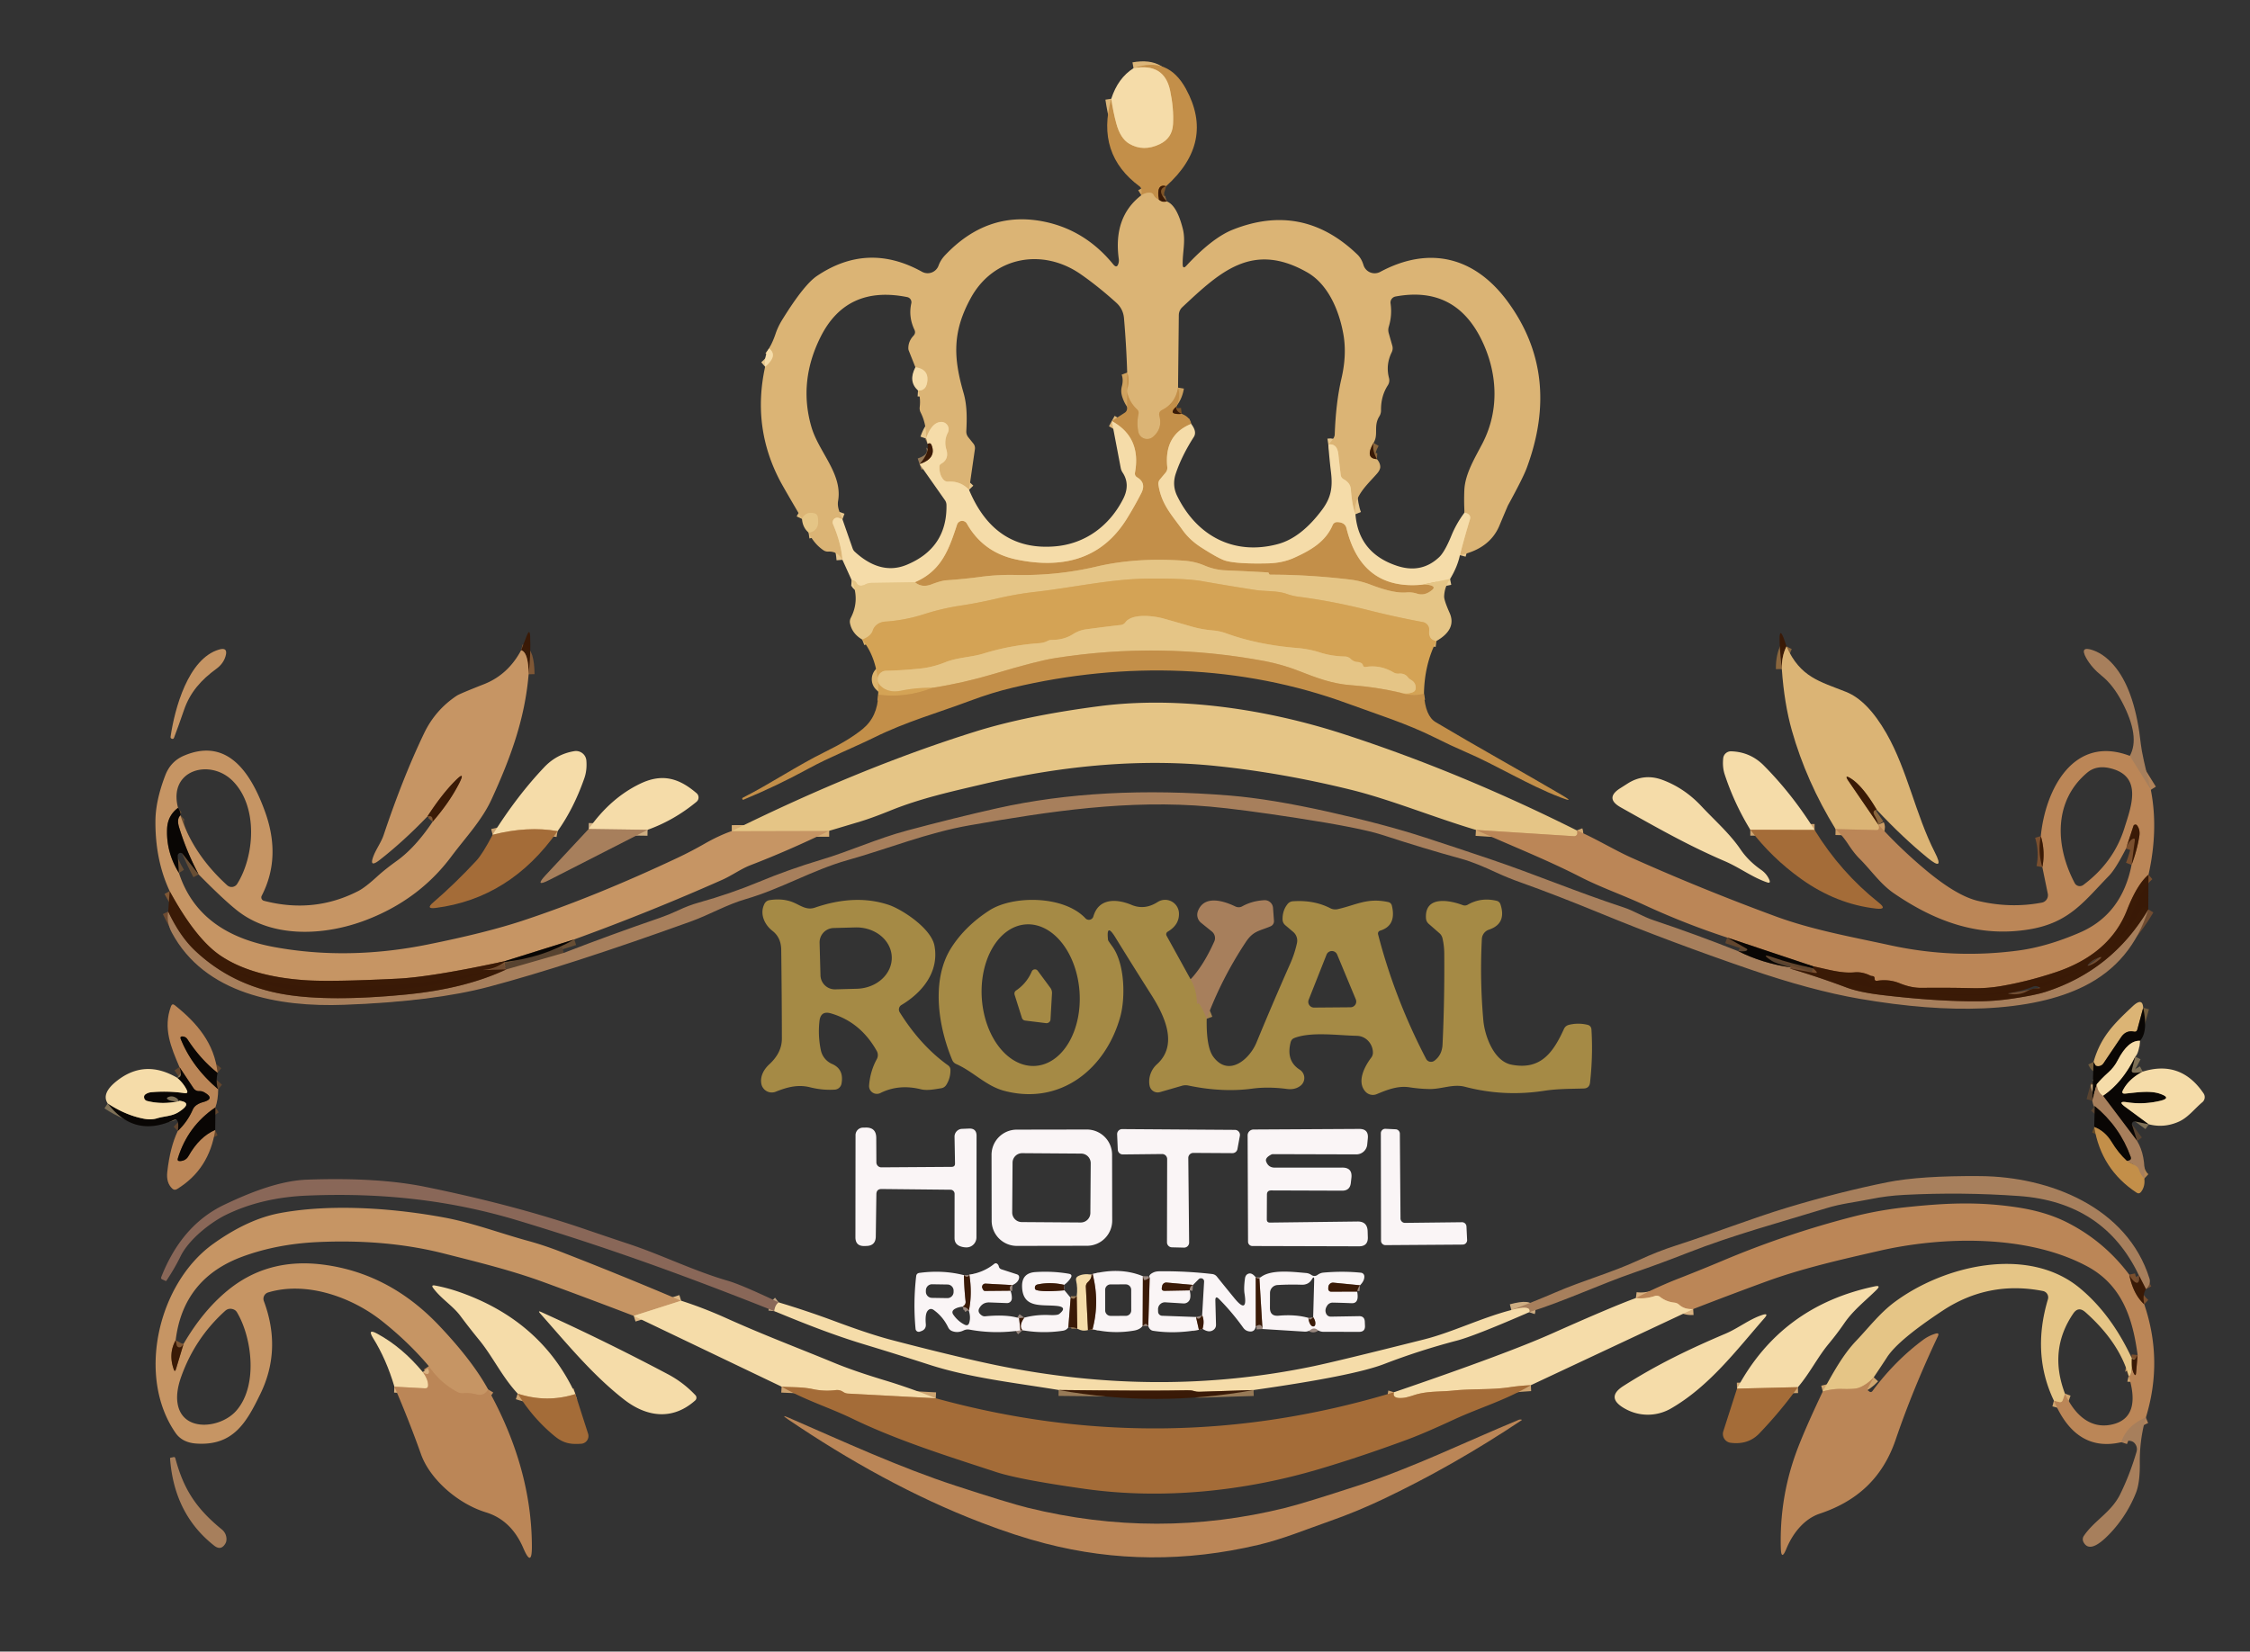 <?xml version="1.0" encoding="UTF-8"?> <svg xmlns="http://www.w3.org/2000/svg" viewBox="0 0 380 279"><rect x="0" y="0" width="380" height="279" fill="#333333" stroke="none"/><g fill="none" stroke-width="2"><path stroke="#7f5528" stroke-opacity=".996" d="M196.95 31.45q-1.7-.5-1.24 2.3" vector-effect="non-scaling-stroke"></path><path stroke="#cfa25f" d="M195.71 33.75q-.65-.32-.86-.77-.2-.42-.67-.43-.74 0-1.42.43" vector-effect="non-scaling-stroke"></path><path stroke="#dcb679" d="M187.68 16.69q.31 2.13.83 4.08.68 2.61 2.21 3.51 2.39 1.4 5.17.06 2.09-1.02 2.22-3.35.15-2.65-.49-5.69-1-4.72-6.18-3.78" vector-effect="non-scaling-stroke"></path><path stroke="#e8c88f" d="M246.56 93.79q.78-3.06 1.69-6.04.27-.89-.91-1.16" vector-effect="non-scaling-stroke"></path><path stroke="#8b673e" stroke-opacity=".996" d="M231.97 74.82q-1.51 2.63.58 2.74" vector-effect="non-scaling-stroke"></path><path stroke="#e8c88f" d="M228.92 86.87q-.56-1.37-.78-4.24-.08-1.05-1.22-1.68-.43-.24-.49-.73-.21-1.74-.39-3.44-.21-1.92-1.7-1.69" vector-effect="non-scaling-stroke"></path><path stroke="#cfa25f" d="M198.96 65.48q-.44 2.65-2.68 3.77-.65.32-.47 1.02.56 2.15-1.1 3.54a1.52 1.52 0 0 1-2.46-.86q-.3-1.49.03-3.03.09-.44-.24-.76-1.18-1.1-1.6-2.59-.14-.51-.01-1.03.38-1.44-.06-2.6" vector-effect="non-scaling-stroke"></path><path stroke="#e8c88f" d="M163.66 82.74q-1.46-1.51-3.5-1.38-.55.03-.89-.41-.66-.86-.61-2.14.01-.31.28-.46 1.38-.78.89-2.41-.45-1.49.25-2.86a1.24 1.24 0 0 0-1.2-1.8q-1.54.11-2.48 2.81M155.04 65.97q1.45.09 1.59-1.72.14-1.9-2.03-2.21M142.28 87.72l-.6-.22a.79.78 88.4 0 0-.99 1.05q1.36 3.16 1.59 6.02" vector-effect="non-scaling-stroke"></path><path stroke="#e0bd7e" d="M136.56 89.97q1.95-.28 1.54-2.63-.09-.5-.58-.62-1.47-.34-2.07.94" vector-effect="non-scaling-stroke"></path><path stroke="#e8c88f" d="M129.22 61.96q2.24-1.91.66-3.09" vector-effect="non-scaling-stroke"></path><path stroke="#8b673e" stroke-opacity=".996" d="M197.07 34.03q-.76.24-1.36-.28" vector-effect="non-scaling-stroke"></path><path stroke="#edd198" d="m244.9 97.81-4.71.96" vector-effect="non-scaling-stroke"></path><path stroke="#7f5528" stroke-opacity=".996" d="M198.67 68.72q-.34.25-.5.5-.34.53.27.66.51.11 1.14.03" vector-effect="non-scaling-stroke"></path><path stroke="#dcb679" d="M201.17 71.61q-4.59 1.86-4.03 7.28.06.53-.28.95l-.96 1.15q-.33.4-.25.92c.51 3.31 2.24 5.07 4.05 7.6q1.21 1.7 3.13 2.94 3.07 1.97 4.18 2.28 2.01.56 7.15.44 2.46-.06 4.42-.95c2.79-1.26 5.29-2.7 6.49-5.52a.81.81 0 0 1 .76-.5q1.33.03 1.57 1.02 2.57 10.52 12.79 9.55" vector-effect="non-scaling-stroke"></path><path stroke="#d4aa68" d="M240.19 98.77q.9-.07 1.54.15.73.26.13.75-1.23 1.03-2.52.62-.88-.29-1.8-.21c-1.89.17-4.34-.65-6.12-1.33q-1.65-.63-3.47-.85-6.93-.82-13.39-.82-.2 0-.25-.2-.04-.17-.19-.18-3.65-.21-7.09-.35-1.84-.07-3.59-.81-1.62-.69-3.44-.82-8.08-.58-14.79.99-6.67 1.57-13.67 1.42-3.04-.07-5.93.32-2.84.38-5.8.58-.81.05-2.5.69-1.65.62-2.79-.37" vector-effect="non-scaling-stroke"></path><path stroke="#dcb679" d="M154.52 98.35c4.5-1.93 5.75-5.56 7.12-9.74a.91.91 0 0 1 1.65-.16q2.77 4.9 8.39 6.07 4.75.99 8.61.26 6.33-1.2 10.02-7.15 1.3-2.1 2.43-4.3.9-1.74-.68-2.69-.47-.28-.37-.82 1.08-5.96-3.92-8.69" vector-effect="non-scaling-stroke"></path><path stroke="#edd198" d="m154.52 98.35-7.33.12q-.57.01-1.08.27-.29.14-.6.19a.79.79 0 0 1-.8-.38q-.29-.52-.88-.56" vector-effect="non-scaling-stroke"></path><path stroke="#987b58" stroke-opacity=".996" d="M155.31 78.4q2.91-.98 2.02-3.21-.1-.25-.25-.29-.17-.04-.43.08" vector-effect="non-scaling-stroke"></path><path stroke="#ddb46e" d="M242.59 108.29q-1.39-.18-1.22-1.76a1.33 1.33 0 0 0-1.09-1.45q-4.55-.84-9.07-1.98-6.05-1.53-11.8-2.28-1.07-.13-2.09-.49c-1.65-.59-3.63-.4-5.39-.68q-4.5-.7-8.93-1.48-2.88-.5-9.19-.43c-6.22.07-12.6 1.52-19.08 2.26q-3.03.34-6.39 1.12-3.31.77-6.33 1.22-2.98.46-6.07 1.45-3.15 1-6.47 1.22a2.4 2.1 5.6 0 0-2.06 1.48q-.32 1-1.79 1.55" vector-effect="non-scaling-stroke"></path><path stroke="#cc994f" d="M240.49 117.22q-2.21.41-3.97-.2" vector-effect="non-scaling-stroke"></path><path stroke="#ddb46e" d="M236.52 117.02q1.1.29 2.07-.07.49-.19.51-.72.03-.92-.83-1.4-.28-.16-.48-.41-.56-.72-1.54-.63-.5.04-.92-.21-2.25-1.31-4.67-.91-.38.06-.48-.31-.06-.22-.28-.35-.29-.16-.63-.18-.65-.03-1.16-.53-.42-.39-.99-.4-2.22-.05-4.17-.67-1.87-.6-3.85-.76-6.65-.54-11.95-2.46-1.14-.41-2.27-.51-1.95-.16-3.75-.69-2.38-.69-4.62-1.32c-1.61-.45-5.27-.93-6.44.63q-.3.4-.8.46-2.73.31-5.84.73-1.18.16-2.21.82-1.52.97-3.54.97-.41-.01-.77.18-.6.31-1.36.37-4.87.34-9.4 1.74c-2.14.66-4.41.65-6.46 1.47q-2.15.86-4.28 1.08-2.87.3-5.77.37a1.44 1.44 0 0 0-1.02 2.42q1.32 1.41 3.59.94 2.56-.52 5.35-.49" vector-effect="non-scaling-stroke"></path><path stroke="#cc994f" d="M157.56 116.18q-4.64 1.8-9.24 1.17" vector-effect="non-scaling-stroke"></path><path stroke="#d4aa68" d="M236.52 117.02q-4.07-.96-8.33-1.27c-3.17-.22-5.87-1.25-8.7-2.36q-2.92-1.15-6-1.73-17.56-3.27-35.27-.49-3.06.48-10.27 2.64-5.16 1.55-10.39 2.37" vector-effect="non-scaling-stroke"></path><path stroke="#805836" stroke-opacity=".996" d="M89.28 113.9q-.05-3.74-1.27-4.05" vector-effect="non-scaling-stroke"></path><path stroke="#684e34" d="M33.55 147.72q-2.05-3.85-3.31-7.99-.42-1.39.23-2" vector-effect="non-scaling-stroke"></path><path stroke="#684e34" d="M30.07 136.47q-1.75 1.3-1.85 3.53-.17 3.97 2 7.47" vector-effect="non-scaling-stroke"></path><path stroke="#d6ad75" d="m123.59 140.39 16.45-.04" vector-effect="non-scaling-stroke"></path><path stroke="#684e34" d="m97 158.69-11.78 3.69" vector-effect="non-scaling-stroke"></path><path stroke="#805836" stroke-opacity=".996" d="M85.22 162.38q-12.28 2.65-17.98 2.94-11.35.57-15.74.26-9.01-.62-14.22-4.12-4.2-2.81-8.62-10.92M73.06 138.82q2.87-3.31 4.48-6.48 1.16-2.27-.64-.46-2.29 2.3-4.72 6.05" vector-effect="non-scaling-stroke"></path><path stroke="#211005" stroke-opacity=".996" d="m85.22 162.38.02.11" vector-effect="non-scaling-stroke"></path><path stroke="#d0a66f" d="M266.3 140.28q.09.24.09.48a.52.52 0 0 1-.55.5l-16.57-1.06" vector-effect="non-scaling-stroke"></path><path stroke="#584330" d="M293.56 160.68q4.04 2.03 8.93 2.76" vector-effect="non-scaling-stroke"></path><path stroke="#714d32" stroke-opacity=".996" d="M302.27 163.6q5.05 1.51 9.64 3.24 2.18.81 6.1 1.27 9.15 1.08 16.1 1.04 2.78-.01 5.73-.45 3.83-.56 5.65-1.15 11.24-3.63 17.33-13.92M28.41 153.99q1.98 4.19 4.51 6.58 6.23 5.9 15.08 7.4 7.68 1.3 20.74.02 9.82-.97 16.77-4.23" vector-effect="non-scaling-stroke"></path><path stroke="#584330" d="m85.51 163.76 9.71-2.79" vector-effect="non-scaling-stroke"></path><path stroke="#7b502f" stroke-opacity=".996" d="M362.86 147.76q-1.93 1.62-3.64 6-2.95 7.51-12.25 10.55-4.57 1.5-8.91 2.25-2.45.43-4.94.37-4.3-.1-8.61-.05-1.75.01-3.66-.77-1.81-.74-3.8-.43-.46.08-.45-.39 0-.37-.36-.4-.25-.02-.46-.13-1.33-.63-2.62-.5c-2.22.21-4.7-.57-6.89-1.01" vector-effect="non-scaling-stroke"></path><path stroke="#62462e" d="m306.27 163.25-14.58-4.87" vector-effect="non-scaling-stroke"></path><path stroke="#7b502f" stroke-opacity=".996" d="M360 146.1q.92-2.44 1.31-4.86.17-1.06-.38-1.8a.35.35 0 0 0-.62.1l-1.25 3.81M344.93 146.49q.52-2.67-.26-5.25" vector-effect="non-scaling-stroke"></path><path stroke="#211005" stroke-opacity=".996" d="M306.18 163.54q.04-.15.09-.29" vector-effect="non-scaling-stroke"></path><path stroke="#b1835a" d="m363.25 133.42-3.55-5.73" vector-effect="non-scaling-stroke"></path><path stroke="#8b673e" stroke-opacity=".996" d="M316.99 136.83q-2.36-4.01-4.35-5.29-1.3-.83-.42.44l5.02 7.33" vector-effect="non-scaling-stroke"></path><path stroke="#cb9d66" d="M317.24 139.31q.1.22.11.42.04.52-.48.5l-6.86-.17" vector-effect="non-scaling-stroke"></path><path stroke="#8b673e" stroke-opacity=".996" d="M301.72 109.2q-.83 1.63-.79 3.82" vector-effect="non-scaling-stroke"></path><path stroke="#cda471" d="M94.17 140.41q-5.05-.9-10.97.61M306.46 140.2l-10.85-.03" vector-effect="non-scaling-stroke"></path><path stroke="#ceae83" d="m109.37 140.18-9.95-.14" vector-effect="non-scaling-stroke"></path><path stroke="#a68551" d="M201.08 165.43q1.07 1.82 1.07 4.08 0 .22.08.02.03-.06.09-.05.19.02.3.19.78 1.27 1.18 2.42" vector-effect="non-scaling-stroke"></path><path stroke="#725d3d" d="m361.96 170.24-.99 3.67q-.12.46-.59.36-1.33-.27-2.16.96-1.58 2.33-2.96 4.39a1.09 1.08 25.9 0 1-1.26.43q-.11-.04-.42-.67" vector-effect="non-scaling-stroke"></path><path stroke="#7f7157" d="M361.43 175.82q-2-.11-3.75 3.26-.63 1.23-1.63 2.11-1.07.95-1.93 1.97" vector-effect="non-scaling-stroke"></path><path stroke="#584330" d="m354.12 183.16-.76 2.79" vector-effect="non-scaling-stroke"></path><path stroke="#b58753" d="M362.15 199.09q-.64-.6-.9-1.46-.15-.46-.57-.69l-1.52-.86" vector-effect="non-scaling-stroke"></path><path stroke="#584330" d="M359.16 196.08q.22 0 .38-.05.48-.13.31-.59-1.83-5.09-6.07-8.59" vector-effect="non-scaling-stroke"></path><path stroke="#7f7157" d="M360.62 178.5q-2.14 4.39-5.43 6.63" vector-effect="non-scaling-stroke"></path><path stroke="#ceae83" d="M355.19 185.13q-.97-.61-1.07-1.97" vector-effect="non-scaling-stroke"></path><path stroke="#7f7157" d="M361.88 181.03q-2.34 1.23-3.33 3.13-.34.64.39.58c1.77-.17 4.13-.56 5.8.01q2.22.75-.06 1.25-2.75.62-5.41.21-1.77-.28-.33.78l3.99 2.94" vector-effect="non-scaling-stroke"></path><path stroke="#584330" d="m360.94 192.76-5.75-7.63" vector-effect="non-scaling-stroke"></path><path stroke="#664b27" d="M359.16 196.08q-1.45-1.36-2.54-3.17-1.11-1.84-2.93-2.53" vector-effect="non-scaling-stroke"></path><path stroke="#62462e" d="M36.74 181.24q-2.87-2.27-5.07-5.66-.27-.43-.79-.49-.55-.05-.34.47 1.91 4.72 6.31 8.45M36.38 187.07q-4.66 3.14-6.34 8.59-.16.51.38.48.96-.05 1.41-.84 1.86-3.29 4.52-4.42M30.02 191.06q1.64-1.56 2.53-3.6.22-.5.67-.8.48-.32 1.05-.47 2.17-.58.2-1.68-.38-.21-.8-.19-.65.02-1.01-.52l-2.35-3.54" vector-effect="non-scaling-stroke"></path><path stroke="#7f7157" d="M18.19 186.4q3.05 2.02 6.19 2.6 1.17.21 2.13-.08c1.27-.39 2.53-.33 3.68-1.07q2.45-1.57.13-1.9" vector-effect="non-scaling-stroke"></path><path stroke="#7f7157" d="M30.11 186.05q-2.77.57-5.25-.06-.51-.14-.53-.66-.01-.28.22-.45.42-.3.93-.36 2.76-.27 5.66.14.72.11.4-.54-.58-1.17-1.64-2.06" vector-effect="non-scaling-stroke"></path><path stroke="#714d32" stroke-opacity=".996" d="m362.43 217.77-1.19-2.32" vector-effect="non-scaling-stroke"></path><path stroke="#ceae83" d="M258.26 221.67q.43-1.28-3.01-.37" vector-effect="non-scaling-stroke"></path><path stroke="#987b58" stroke-opacity=".996" d="m211.71 234.82-9.14.29q-.49.02-.95-.13-.44-.14-1.12-.12-6.33.13-21.71-.05" vector-effect="non-scaling-stroke"></path><path stroke="#bfa281" d="M131.51 220.01q-.64.5-.73 1.48" vector-effect="non-scaling-stroke"></path><path stroke="#7b502f" stroke-opacity=".996" d="M359.6 215.32q.68 3.33 2.54 5.02" vector-effect="non-scaling-stroke"></path><path stroke="#b1835a" d="M362.41 239.47q-3.23 1.34-4.14 4.16" vector-effect="non-scaling-stroke"></path><path stroke="#d0a66f" d="m346.88 236.61.88.23q.46.11.61-.33l.38-1.08M359.51 232.43q.59.14.53-2.72" vector-effect="non-scaling-stroke"></path><path stroke="#7b502f" stroke-opacity=".996" d="M360.04 229.71q-.07 1.45.32 2.25.34.69.4-.07l.26-2.99" vector-effect="non-scaling-stroke"></path><path stroke="#d8b180" d="M285.96 221.14q-1.47.09-2.37-.73-.35-.31-.82-.36-1.37-.15-2.4-.96a.93.92 55.2 0 0-.86-.16q-1.69.55-3.23.35" vector-effect="non-scaling-stroke"></path><path stroke="#907047" stroke-opacity=".996" d="M360.05 229.47q-.01.12-.01.24" vector-effect="non-scaling-stroke"></path><path stroke="#d0a66f" d="M316.45 232.67q-1.1 1.21-2.5 1.76-.69.27-2.93.2-1.49-.04-3.17.42" vector-effect="non-scaling-stroke"></path><path stroke="#cda471" d="M258.55 234q-1.8.08-3.55.34c-3.18.48-6.32.23-9.57.57-2.26.23-4.42.05-6.61.77q-1.2.39-1.72.45-2.03.24-1.67-.94M158.04 236.21l-14.78-.79q-.48-.02-.87-.29-.57-.38-1.23-.3-1.98.24-3.85-.16c-1.79-.39-3.48-.3-5.3-.42" vector-effect="non-scaling-stroke"></path><path stroke="#deb987" d="m115.04 219.73-8.01 2.56" vector-effect="non-scaling-stroke"></path><path stroke="#805836" stroke-opacity=".996" d="M29.67 226.4q-1.25 2.26-.34 4.88.2.6.39 0l1.28-4.25" vector-effect="non-scaling-stroke"></path><path stroke="#c18e5e" d="M82.44 234.72q-.69 1.17-1.92.85-1.14-.31-2.33-.21a1.68 1.68 0 0 1-.94-.2q-2.93-1.55-4.82-4.37" vector-effect="non-scaling-stroke"></path><path stroke="#d8b180" d="M71.4 231.78q.9 1.22.9 2.22.01.56-.55.53l-5.14-.28" vector-effect="non-scaling-stroke"></path><path stroke="#9a887f" stroke-opacity=".996" d="m171 217.09-4.55-.25a.56.56 0 0 0-.53.81l.12.23a.37.36 74.5 0 0 .34.2l4.28-.04M172.11 222.68l.23 2.06M162.79 215.41q.06 2.39.29 4.44.06.57-.54.89M163.63 221.43q.6-2.86.08-6.1M179.73 217.05q-2.32-.53-4.48-.07-.47.1-.47.57-.01.31.29.39 1.21.35 4.71.03M180.82 219.23l-.39 4.99M172.69 224.72q-.68-.75.31-2.13" vector-effect="non-scaling-stroke"></path><path stroke="#987b58" stroke-opacity=".996" d="M184.34 215.34q.03.65-.61 1.24-.37.34-.34.84l.36 7.26M181.94 224.46l-.09-5.51" vector-effect="non-scaling-stroke"></path><path stroke="#9a887f" stroke-opacity=".996" d="m193.02 215.59-.04 8.4M184.52 224.54q1.22-4.61.01-9.33M212.08 215.78l.01 8.3M203.1 224.48q.37-1.31-.07-2.3M201.49 217.06l-4.46-.4a.71.71 0 0 0-.75.56l-.05.26q-.13.59.48.58l4.21-.08M201.99 222.48l.49 2.16M193.93 224.02l.24-8.19M229.69 217.12l-4.49-.44a.79.79 0 0 0-.86.77l-.01.27a.47.47 0 0 0 .47.48l4.41-.01M213.22 224.51l-.52-8.56" vector-effect="non-scaling-stroke"></path><path stroke="#cda471" d="M97.17 235.5q-4.86 1.53-9.74-.08M303.65 234.33l-10.29.25" vector-effect="non-scaling-stroke"></path><path stroke="#9a887f" stroke-opacity=".996" d="M220.97 222.63q.14 1.12.65 1.4a.34.34 0 0 0 .5-.23q.13-.58-.34-1.3" vector-effect="non-scaling-stroke"></path></g><path fill="#c38f49" d="M196.95 31.45q-1.7-.5-1.24 2.3-.65-.32-.86-.77-.2-.42-.67-.43-.74 0-1.42.43.15-1.16-.27-1.47-7.44-5.48-4.81-14.82.31 2.13.83 4.08.68 2.61 2.21 3.51 2.39 1.4 5.17.06 2.09-1.02 2.22-3.35.15-2.65-.49-5.69-1-4.72-6.18-3.78c3.95-1.42 6.83-.18 8.84 3.47q4.95 9.01-3.33 16.46Z"></path><path fill="#f5dca9" d="M191.44 11.52q5.18-.94 6.18 3.78.64 3.04.49 5.69-.13 2.33-2.22 3.35-2.78 1.34-5.17-.06-1.53-.9-2.21-3.51-.52-1.95-.83-4.08 1.12-3.5 3.76-5.17Z"></path><path fill="#3a1a07" fill-opacity=".992" d="M196.95 31.45q-1.78.59.12 2.58-.76.24-1.36-.28-.46-2.8 1.24-2.3Z"></path><path fill="#dbb475" d="M195.71 33.75q.6.52 1.36.28c1.51.59 2.28 3.01 2.69 4.61.52 2.05-.05 3.93-.02 5.98q.01.94.64.25 4.36-4.69 7.82-6.07 11.82-4.7 21.06 4.21c.52.51.8 1.08 1.02 1.77a1.98 1.97-22.7 0 0 2.82 1.15c8.29-4.45 15.96-2.54 21.5 4.98q9.1 12.36 3.25 28.14-.63 1.69-3.16 6.31-.06.1-1.46 3.44-1.63 3.9-6.67 4.99.78-3.06 1.69-6.04.27-.89-.91-1.16-.11-1.86-.03-3.75c.11-2.84 1.87-5.61 3.13-8.07 2.83-5.57 2.5-11.96-.34-17.6q-4.5-8.92-14.41-7.08a1.04 1.03-9.5 0 0-.84 1.17q.29 1.99-.3 3.93-.16.54-.01 1.08l.6 2.11q.17.59-.1 1.14-1.04 2.11-.45 4.35a1.54 1.52-36.1 0 1-.2 1.22q-1.18 1.83-1.15 4.2.01.57-.29 1.05c-1.04 1.69-.08 3.04-.98 4.48q-1.51 2.63.58 2.74.55.64.56 1.3.01.5-.55 1.15c-1.67 1.92-4.13 3.98-3.64 6.86q-.56-1.37-.78-4.24-.08-1.05-1.22-1.68-.43-.24-.49-.73-.21-1.74-.39-3.44-.21-1.92-1.7-1.69 1.05-1.04 1.08-1.65.19-5.42 1.13-9.47.97-4.14.3-7.68c-.74-3.98-2.59-8.3-6.09-10.29-9.26-5.26-14.73-.04-21.07 5.88q-.59.56-.6 1.37l-.13 12.23q-.44 2.65-2.68 3.77-.65.32-.47 1.02.56 2.15-1.1 3.54a1.52 1.52 0 0 1-2.46-.86q-.3-1.49.03-3.03.09-.44-.24-.76-1.18-1.1-1.6-2.59-.14-.51-.01-1.03.38-1.44-.06-2.6-.14-4.56-.54-9.18-.13-1.57-1.32-2.64-3.05-2.75-5.98-4.79c-6.48-4.51-14.78-2.98-18.6 4.06-3.13 5.74-2.9 10.1-1.19 16.01.6 2.1.57 4.26.46 6.42q-.03.58.33 1.04l.86 1.07q.33.42.26.95l-.99 6.86q-1.46-1.51-3.5-1.38-.55.03-.89-.41-.66-.86-.61-2.14.01-.31.28-.46 1.38-.78.89-2.41-.45-1.49.25-2.86a1.24 1.24 0 0 0-1.2-1.8q-1.54.11-2.48 2.81.09-2.43-.91-4.4-.22-.44-.16-.93.19-1.55-.29-2.79 1.45.09 1.59-1.72.14-1.9-2.03-2.21l-1.11-2.79a1.15 1.03-60.5 0 1-.08-.36q-.03-1.22.88-2.19.41-.45.15-.99-1.04-2.2-.53-4.47a.88.88 0 0 0-.69-1.05q-10.27-2.06-14.66 6.78-3.71 7.47-1.55 15.05c1.22 4.33 5.31 7.96 4.54 12.58-.2 1.14.33 2.08.73 3.12l-.6-.22a.79.78 88.4 0 0-.99 1.05q1.36 3.16 1.59 6.02-.83-1.46-2.36-1.39-.49.03-.9-.26-1.55-1.08-2.46-2.95 1.95-.28 1.54-2.63-.09-.5-.58-.62-1.47-.34-2.07.94-2.98-5.06-3.7-6.41-4.77-9.06-2.53-19.29 2.24-1.91.66-3.09.63-1.08 1.1-2.47.4-1.21 1.17-2.45 3.63-5.86 5.83-7.34 8.59-5.78 17.74-.7a1.96 1.96 0 0 0 2.79-1.04q.35-.95 1.05-1.7 7.12-7.57 16.52-5.78 7.1 1.36 11.92 7.25.65.8.91-.2.09-.34.04-.69-.97-7.1 3.81-10.77.68-.43 1.42-.43.47.01.67.43.21.45.86.77Z"></path><path fill="#f5dca9" d="M129.88 58.87q1.58 1.18-.66 3.09-.18-1.87.66-3.09ZM154.6 62.04q2.17.31 2.03 2.21-.14 1.81-1.59 1.72-1.7-1.55-.44-3.93Z"></path><path fill="#c38f49" d="M190.37 62.94q.44 1.16.06 2.6-.13.52.01 1.03.42 1.49 1.6 2.59.33.32.24.76-.33 1.54-.03 3.03a1.52 1.52 0 0 0 2.46.86q1.66-1.39 1.1-3.54-.18-.7.47-1.02 2.24-1.12 2.68-3.77.49 1.55-.29 3.24-.34.25-.5.5-.34.53.27.66.51.11 1.14.03 1.45.58 1.59 1.7-4.59 1.86-4.03 7.28.06.53-.28.95l-.96 1.15q-.33.4-.25.92c.51 3.31 2.24 5.07 4.05 7.6q1.21 1.7 3.13 2.94 3.07 1.97 4.18 2.28 2.01.56 7.15.44 2.46-.06 4.42-.95c2.79-1.26 5.29-2.7 6.49-5.52a.81.81 0 0 1 .76-.5q1.33.03 1.57 1.02 2.57 10.52 12.79 9.55.9-.07 1.54.15.73.26.13.75-1.23 1.03-2.52.62-.88-.29-1.8-.21c-1.89.17-4.34-.65-6.12-1.33q-1.65-.63-3.47-.85-6.93-.82-13.39-.82-.2 0-.25-.2-.04-.17-.19-.18-3.65-.21-7.09-.35-1.84-.07-3.59-.81-1.62-.69-3.44-.82-8.08-.58-14.79.99-6.67 1.57-13.67 1.42-3.04-.07-5.93.32-2.84.38-5.8.58-.81.05-2.5.69-1.65.62-2.79-.37c4.5-1.93 5.75-5.56 7.12-9.74a.91.91 0 0 1 1.65-.16q2.77 4.9 8.39 6.07 4.75.99 8.61.26 6.33-1.2 10.02-7.15 1.3-2.1 2.43-4.3.9-1.74-.68-2.69-.47-.28-.37-.82 1.08-5.96-3.92-8.69l2.16-1.39q.42-.27.42-.77l.02-6.03Z"></path><path fill="#3a1a07" fill-opacity=".992" d="M198.67 68.72q-.12.76.91 1.19-.63.08-1.14-.03-.61-.13-.27-.66.16-.25.5-.5Z"></path><path fill="#f5dca9" d="M163.66 82.74q4.33 10.38 14.47 9.56c5.23-.42 9.3-3.55 11.57-8.04q1.23-2.43-.11-4.44a2.13 2.12 23 0 1-.31-.76l-1.51-7.93q5 2.73 3.92 8.69-.1.54.37.82 1.58.95.68 2.69-1.13 2.2-2.43 4.3-3.69 5.95-10.02 7.15-3.86.73-8.61-.26-5.62-1.17-8.39-6.07a.91.91 0 0 0-1.65.16c-1.37 4.18-2.62 7.81-7.12 9.74l-7.33.12q-.57.01-1.08.27-.29.14-.6.19a.79.79 0 0 1-.8-.38q-.29-.52-.88-.56l-1.55-3.42q-.23-2.86-1.59-6.02a.79.78 88.4 0 1 .99-1.05l.6.22 1.72 4.93a1.43 1.3 14.2 0 0 .37.56c2.39 2.2 5.37 3.59 8.72 2.22q6.89-2.83 6.76-10.13-.01-.45-.27-.82l-4.27-6.08q2.91-.98 2.02-3.21-.1-.25-.25-.29-.17-.04-.43.08-.09-.65-.25-.89.94-2.7 2.48-2.81a1.24 1.24 0 0 1 1.2 1.8q-.7 1.37-.25 2.86.49 1.63-.89 2.41-.27.15-.28.46-.05 1.28.61 2.14.34.44.89.41 2.04-.13 3.5 1.38ZM201.17 71.61q1.03 1.31.45 2.21-2.06 3.22-3.05 6.2-.65 1.96.25 3.78c3.36 6.84 9.68 10.06 16.97 8.12q3.96-1.05 7.52-5.84c1.51-2.04 1.78-3.78 1.48-6.3q-.29-2.39-.45-4.69 1.49-.23 1.7 1.69.18 1.7.39 3.44.06.49.49.73 1.14.63 1.22 1.68.22 2.87.78 4.24.52 6.57 7.03 8.72 4.12 1.36 7.12-1.48.94-.89 2.09-3.71.82-1.99 2.18-3.81 1.18.27.91 1.16-.91 2.98-1.69 6.04-.41 1.96-1.66 4.02l-4.71.96q-10.22.97-12.79-9.55-.24-.99-1.57-1.02a.81.81 0 0 0-.76.5c-1.2 2.82-3.7 4.26-6.49 5.52q-1.96.89-4.42.95-5.14.12-7.15-.44-1.11-.31-4.18-2.28-1.92-1.24-3.13-2.94c-1.81-2.53-3.54-4.29-4.05-7.6q-.08-.52.25-.92l.96-1.15q.34-.42.28-.95-.56-5.42 4.03-7.28Z"></path><path fill="#3a1a07" fill-opacity=".992" d="M231.97 74.82q-.25 1.28.58 2.74-2.09-.11-.58-2.74ZM156.65 74.98q.26-.12.43-.08.15.04.25.29.89 2.23-2.02 3.21 1.71-1.95 1.34-3.42Z"></path><path fill="#e5c586" d="M136.56 89.97q-1.01-.87-1.11-2.31.6-1.28 2.07-.94.49.12.58.62.41 2.35-1.54 2.63ZM240.19 98.77l4.71-.96q-.94 1.34-1 2.94-.02.66.92 2.78 1.24 2.77-2.23 4.76-1.39-.18-1.22-1.76a1.33 1.33 0 0 0-1.09-1.45q-4.55-.84-9.07-1.98-6.05-1.53-11.8-2.28-1.07-.13-2.09-.49c-1.65-.59-3.63-.4-5.39-.68q-4.5-.7-8.93-1.48-2.88-.5-9.19-.43c-6.22.07-12.6 1.52-19.08 2.26q-3.03.34-6.39 1.12-3.31.77-6.33 1.22-2.98.46-6.07 1.45-3.15 1-6.47 1.22a2.4 2.1 5.6 0 0-2.06 1.48q-.32 1-1.79 1.55-1.7-.99-2.06-2.73-.1-.49.13-.94 1.58-3.03.14-6.38.59.04.88.56a.79.79 0 0 0 .8.38q.31-.05.6-.19.51-.26 1.08-.27l7.33-.12q1.14.99 2.79.37 1.69-.64 2.5-.69 2.96-.2 5.8-.58 2.89-.39 5.93-.32 7 .15 13.67-1.42 6.71-1.57 14.79-.99 1.82.13 3.44.82 1.75.74 3.59.81 3.44.14 7.09.35.15.01.19.18.05.2.25.2 6.46 0 13.39.82 1.82.22 3.47.85c1.78.68 4.23 1.5 6.12 1.33q.92-.08 1.8.21 1.29.41 2.52-.62.6-.49-.13-.75-.64-.22-1.54-.15Z"></path><path fill="#d4a355" d="M242.59 108.29q-2.02 3.97-2.1 8.93-2.21.41-3.97-.2 1.1.29 2.07-.07.49-.19.51-.72.03-.92-.83-1.4-.28-.16-.48-.41-.56-.72-1.54-.63-.5.04-.92-.21-2.25-1.31-4.67-.91-.38.06-.48-.31-.06-.22-.28-.35-.29-.16-.63-.18-.65-.03-1.16-.53-.42-.39-.99-.4-2.22-.05-4.17-.67-1.87-.6-3.85-.76-6.65-.54-11.95-2.46-1.14-.41-2.27-.51-1.95-.16-3.75-.69-2.38-.69-4.62-1.32c-1.61-.45-5.27-.93-6.44.63q-.3.4-.8.46-2.73.31-5.84.73-1.18.16-2.21.82-1.52.97-3.54.97-.41-.01-.77.18-.6.31-1.36.37-4.87.34-9.4 1.74c-2.14.66-4.41.65-6.46 1.47q-2.15.86-4.28 1.08-2.87.3-5.77.37a1.44 1.44 0 0 0-1.02 2.42q1.32 1.41 3.59.94 2.56-.52 5.35-.49-4.64 1.8-9.24 1.17.19-5.7-2.7-9.31 1.47-.55 1.79-1.55a2.4 2.1 5.6 0 1 2.06-1.48q3.32-.22 6.47-1.22 3.09-.99 6.07-1.45 3.02-.45 6.33-1.22 3.36-.78 6.39-1.12c6.48-.74 12.86-2.19 19.08-2.26q6.31-.07 9.19.43 4.43.78 8.93 1.48c1.76.28 3.74.09 5.39.68q1.02.36 2.09.49 5.75.75 11.8 2.28 4.52 1.14 9.07 1.98a1.33 1.33 0 0 1 1.09 1.45q-.17 1.58 1.22 1.76Z"></path><path fill="#e5c586" d="M236.52 117.02q-4.07-.96-8.33-1.27c-3.17-.22-5.87-1.25-8.7-2.36q-2.92-1.15-6-1.73-17.56-3.27-35.27-.49-3.06.48-10.27 2.64-5.16 1.55-10.39 2.37-2.79-.03-5.35.49-2.27.47-3.59-.94a1.44 1.44 0 0 1 1.02-2.42q2.9-.07 5.77-.37 2.13-.22 4.28-1.08c2.05-.82 4.32-.81 6.46-1.47q4.53-1.4 9.4-1.74.76-.06 1.36-.37.36-.19.77-.18 2.02 0 3.54-.97 1.03-.66 2.21-.82 3.11-.42 5.84-.73.5-.06.8-.46c1.17-1.56 4.83-1.08 6.44-.63q2.24.63 4.62 1.32 1.8.53 3.75.69 1.13.1 2.27.51 5.3 1.92 11.95 2.46 1.98.16 3.85.76 1.95.62 4.17.67.57.01.99.4.51.5 1.16.53.34.02.63.18.22.13.28.35.1.37.48.31 2.42-.4 4.67.91.42.25.92.21.98-.09 1.54.63.2.25.48.41.86.48.83 1.4-.02.53-.51.72-.97.36-2.07.07Z"></path><path fill="#3a1a07" fill-opacity=".992" d="M89.28 113.9q-.05-3.74-1.27-4.05l.93-2.4q.54-1.4.6.1.12 2.81-.26 6.35ZM301.72 109.2q-.83 1.63-.79 3.82-1.05-9.77.79-3.82Z"></path><path fill="#dbb475" d="M301.72 109.2c2.33 5.23 5.61 5.91 10.06 7.68q3.63 1.44 6.82 7.01c3.54 6.19 4.92 13.74 8.19 20.13q1.66 3.25-1.17.95-4.21-3.42-8.63-8.14-2.36-4.01-4.35-5.29-1.3-.83-.42.44l5.02 7.33q.1.22.11.42.04.52-.48.5l-6.86-.17q-4.95-8.06-7.39-16.68-1.28-4.53-1.69-10.36-.04-2.19.79-3.82Z"></path><path fill="#c69564" d="M31.05 120.01q-.84 2.46-1.66 4.62-.1.26-.36.17-.27-.09-.22-.36c.68-4.65 2.94-13.17 8.18-14.71q1.56-.46 1.11 1.1-.36 1.26-1.52 2.12c-2.6 1.9-4.48 3.97-5.53 7.06Z"></path><path fill="#a77f5c" d="m363.25 133.42-3.55-5.73q1.8-3.2-1.31-9.11-1.53-2.91-3.46-4.44c-1.01-.8-1.97-1.86-2.6-2.99q-1.16-2.1 1.12-1.32c1.6.55 2.9 1.7 3.95 3.05q3.24 4.19 4.17 12.87.18 1.74 1.68 7.67Z"></path><path fill="#c69564" d="M88.01 109.85q1.22.31 1.27 4.05c-.64 7.61-3.09 14.22-6.26 21.13-1.65 3.59-4.4 6.45-6.81 9.68q-5.47 7.32-14.46 10.74c-6.92 2.63-15.66 3.08-21.62-1.58q-2.3-1.8-6.58-6.15-2.05-3.85-3.31-7.99-.42-1.39.23-2 2.14 6.59 7.89 11.81a1.11 1.11 0 0 0 1.7-.23c2.87-4.55 3.63-12.91-.72-17.35-3.81-3.89-10.98-1.95-9.27 4.51q-1.75 1.3-1.85 3.53-.17 3.97 2 7.47c2.49 7.65 8.69 11.17 16.17 12.53q12.41 2.26 25.83-.44 9.94-2 16.14-4.06 12.14-4.02 26.1-10.6 2.26-1.07 4.45-2.32 2.47-1.42 4.68-2.19l16.45-.04q-6.83 3.32-13.33 5.82c-1.59.62-3.1 1.73-4.74 2.46Q109.6 154.12 97 158.69l-11.78 3.69q-12.28 2.65-17.98 2.94-11.35.57-15.74.26-9.01-.62-14.22-4.12-4.2-2.81-8.62-10.92-2.44-5.19-2.41-11.79.01-3.47 1.67-7.79.9-2.34 3.14-3.3c7.57-3.23 11.46 3.28 13.68 9.4q2.82 7.75-.54 14.26a.6.59-68.8 0 0 .37.85q8.43 2.2 15.92-1.64 1.18-.6 3.24-2.49 1.33-1.21 3.24-2.58 3.13-2.23 6.09-6.64 2.87-3.31 4.48-6.48 1.16-2.27-.64-.46-2.29 2.3-4.72 6.05-4 4.17-8.04 7.33-1.92 1.5-1.02-.76c.46-1.14 1.27-2.24 1.67-3.43q3.28-9.8 6.85-17.23 1.89-3.92 5.51-6.32.5-.33 4.59-1.94 4.06-1.6 6.27-5.73Z"></path><path fill="#c38f49" d="M236.52 117.02q1.76.61 3.97.2.22 3.72 1.98 4.77c7.03 4.19 14.18 8.13 21.27 12.29q2.45 1.44-.2.42c-5.48-2.1-10.74-5.41-16.01-7.67q-2.48-1.07-5.19-2.43c-4.76-2.38-9.74-3.92-14.73-5.75-17.95-6.59-37.59-7.18-56.54-2.69q-3.49.82-7.33 2.26c-5.4 2.02-10.72 3.51-15.99 6.11-3.73 1.83-7.63 3.36-11.26 5.34q-5.29 2.89-10.92 5.22-.13.06-.18-.07h-.01q-.08-.18.09-.27c4.77-2.42 9.06-5.37 13.94-7.77q3.96-1.94 6.26-3.81 2.57-2.1 2.65-5.82 4.6.63 9.24-1.17 5.23-.82 10.39-2.37 7.21-2.16 10.27-2.64 17.71-2.78 35.27.49 3.08.58 6 1.73c2.83 1.11 5.53 2.14 8.7 2.36q4.26.31 8.33 1.27Z"></path><path fill="#e5c586" d="M266.3 140.28q.09.24.09.48a.52.52 0 0 1-.55.5l-16.57-1.06c-7.11-2.12-14.46-5.15-21.13-6.79q-11.59-2.85-22.65-4-18.32-1.91-39.46 3.05c-5.32 1.25-10.47 2.38-15.54 4.42q-3.18 1.29-5.17 1.89-2.82.85-5.28 1.58l-16.45.04q21.81-10.77 41.18-16.82 8.59-2.68 20.91-4.28c13.58-1.76 28.47.59 41.09 4.67q19.64 6.36 39.53 16.32Z"></path><path fill="#bb8657" d="m359.7 127.69 3.55 5.73q1.31 6.72-.39 14.34-1.93 1.62-3.64 6-2.95 7.51-12.25 10.55-4.57 1.5-8.91 2.25-2.45.43-4.94.37-4.3-.1-8.61-.05-1.75.01-3.66-.77-1.81-.74-3.8-.43-.46.08-.45-.39 0-.37-.36-.4-.25-.02-.46-.13-1.33-.63-2.62-.5c-2.22.21-4.7-.57-6.89-1.01l-14.58-4.87q-7.18-2.35-14.11-5.56c-3.54-1.64-7.18-2.89-10.66-4.67-5.71-2.93-11.74-5.3-17.65-7.95l16.57 1.06a.52.52 0 0 0 .55-.5q0-.24-.09-.48c3.19 1.37 6.41 3.35 9.23 4.61q12 5.37 24.43 9.94c6.22 2.28 12.81 3.44 19.21 4.84q10.71 2.34 21.58.92 4.93-.64 10.48-3.04 7.13-3.07 8.77-11.45.92-2.44 1.31-4.86.17-1.06-.38-1.8a.35.35 0 0 0-.62.1l-1.25 3.81q-1.74 3.42-2.88 4.6c-4.17 4.27-6.66 7.92-13.42 9.04-8.33 1.39-15.73-1.16-22.94-6.11-2.31-1.6-3.82-3.9-5.81-5.87q-.89-.89-1.94-2.5-.87-1.32-2.06-2.45l6.86.17q.52.02.48-.5-.01-.2-.11-.42 3.8 4.18 8.15 7.79 5.1 4.23 8.64 5.08 5.5 1.31 10.81.3a1.28 1.27 78.9 0 0 1.01-1.51l-.92-4.48q.52-2.67-.26-5.25c.76-7.85 5.52-17.18 15.03-13.55Zm-9.31 21.48a.98.97-32.2 0 0 1.45.33q5.13-3.82 6.94-9.58c1.13-3.61 3.17-8.79-2.36-10.13q-2.36-.58-3.92.74c-5.72 4.81-5.4 12.41-2.11 18.64Z"></path><path fill="#f5dca9" d="M94.17 140.41q-5.05-.9-10.97.61 4.06-6.5 8.69-11.39 2.13-2.26 5.12-2.74a1.76 1.75-6.9 0 1 2.02 1.58q.14 1.65-.36 3.05-1.78 5.07-4.5 8.89ZM306.46 140.2l-10.85-.03q-2.72-4.44-4.34-9.38-.39-1.21-.24-2.69a1.31 1.31 0 0 1 1.35-1.18q3.24.1 5.53 2.42 4.74 4.78 8.55 10.86Z"></path><path fill="#3a1a07" fill-opacity=".992" d="M73.06 138.82q.03-.36-.05-.63a.43.43 0 0 0-.48-.31l-.35.05q2.43-3.75 4.72-6.05 1.8-1.81.64.46-1.61 3.17-4.48 6.48ZM316.99 136.83q-.51-.02-.56.38-.02.21.16.54.44.76.65 1.56l-5.02-7.33q-.88-1.27.42-.44 1.99 1.28 4.35 5.29Z"></path><path fill="#f5dca9" d="m109.37 140.18-9.95-.14q3.68-5.23 8.68-7.64c3.81-1.84 6.65-.89 9.55 1.6a.95.94-44.4 0 1-.02 1.45q-3.79 3.13-8.26 4.73ZM291.3 145.48c-6.01-2.58-10.97-5.38-17.57-9.09q-2.76-1.55-.08-3.24l1.24-.79q2.76-1.75 5.83-.63 3.73 1.37 6.61 4.44c2.22 2.38 4.81 4.64 6.62 7.31q1.32 1.95 3.48 3.46.95.66 1.39 1.68.28.67-.4.43c-2.51-.86-4.59-2.48-7.12-3.57Z"></path><path fill="#a77f5c" d="M293.56 160.68q4.04 2.03 8.93 2.76l-.22.16q5.05 1.51 9.64 3.24 2.18.81 6.1 1.27 9.15 1.08 16.1 1.04 2.78-.01 5.73-.45 3.83-.56 5.65-1.15 11.24-3.63 17.33-13.92-2.77 8.94-10.81 12.96-6.59 3.29-17.01 3.75-9.23.4-20.96-1.62-8.13-1.41-18.52-4.98-13.45-4.62-25.18-9.44-7.52-3.09-13.51-5.23-2.12-.75-4.07-1.65c-2-.92-3.94-1.79-6.08-2.38q-6.3-1.73-13.1-3.96-3.79-1.24-14.58-2.9-9.46-1.46-14.65-1.92c-13.7-1.23-27.07.78-40.59 3.16-7.2 1.26-13.74 3.95-20.64 5.89-5.95 1.68-11.15 4.83-17.19 6.58-3.21.93-6.09 2.63-9.22 3.76q-20.78 7.49-34.09 11.03-9.36 2.5-24.52 3.06c-11.03.41-23.53-1.81-29.09-12.21q-.92-1.72-.6-3.54 1.98 4.19 4.51 6.58 6.23 5.9 15.08 7.4 7.68 1.3 20.74.02 9.82-.97 16.77-4.23l9.71-2.79q8.04-3.11 16.22-5.92 1.58-.55 3.11-1.27 1.77-.84 3.5-1.32 5.29-1.48 10.06-3.46 5.14-2.14 10.56-3.76c4.87-1.45 9.46-3.59 14.56-4.95q8.2-2.19 15.21-3.76 17.54-3.92 39.37-2.13 6.86.57 16.57 2.74 9.57 2.14 16.33 4.35 5.61 1.83 10.87 3.61c7.67 2.59 14.65 5.56 22.65 8.19 1.7.56 3.22 1.55 4.98 2.14q7.32 2.45 14.35 5.25Z"></path><path fill="#090604" fill-opacity=".996" d="M30.07 136.47q.45.63.4 1.26-.65.61-.23 2 1.26 4.14 3.31 7.99l-2.7-3.46a.47.46-66 0 0-.83.32l.2 2.89q-2.17-3.5-2-7.47.1-2.23 1.85-3.53Z"></path><path fill="#3a1a07" fill-opacity=".992" d="m360 146.1.54-4.06q.08-.57-.42-.28-.61.34-1.06 1.59l1.25-3.81a.35.35 0 0 1 .62-.1q.55.74.38 1.8-.39 2.42-1.31 4.86Z"></path><path fill="#a77f5c" d="m99.42 140.04 9.95.14-16.59 8.47q-2.63 1.34-.62-.82l7.26-7.79Z"></path><path fill="#a46c38" d="M306.46 140.2q4.4 7.16 10.83 12.27 1.57 1.24-.42 1.02-6.68-.74-12.65-4.99-4.98-3.56-8.61-8.33l10.85.03ZM94.17 140.41q-8 11.37-20.62 12.97-1.71.21-.41-.91 3.61-3.1 7.29-7.05 1.08-1.17 2.77-4.4 5.92-1.51 10.97-.61Z"></path><path fill="#3a1a07" fill-opacity=".992" d="M344.67 141.24q.78 2.58.26 5.25-.78-2.63-.26-5.25ZM362.86 147.76l-.04 5.87q-6.09 10.29-17.33 13.92-1.82.59-5.65 1.15-2.95.44-5.73.45-6.95.04-16.1-1.04-3.92-.46-6.1-1.27-4.59-1.73-9.64-3.24l4.12.74q.79.14.2-.41l-.41-.39q.04-.15.09-.29c2.19.44 4.67 1.22 6.89 1.01q1.29-.13 2.62.5.21.11.46.13.36.03.36.4-.01.47.45.39 1.99-.31 3.8.43 1.91.78 3.66.77 4.31-.05 8.61.05 2.49.06 4.94-.37 4.34-.75 8.91-2.25 9.3-3.04 12.25-10.55 1.71-4.38 3.64-6Zm-10.11 15.07q-.45.44.15.25.89-.29 1.71-1.03.63-.57-.17-.28-1 .37-1.69 1.06Zm-10.36 4.59q.84-.48 1.77-.46.74.02.06-.28-.44-.19-.84-.02-1.8.74-3.92 1.07-.6.1 0 .18 1.67.24 2.93-.49ZM28.66 150.54q4.42 8.11 8.62 10.92 5.21 3.5 14.22 4.12 4.39.31 15.74-.26 5.7-.29 17.98-2.94l.02.11q-1.55 1.2-3.57 1.35a.02.01-46.6 0 0 0 .03l3.84-.11q-6.95 3.26-16.77 4.23-13.06 1.28-20.74-.02-8.85-1.5-15.08-7.4-2.53-2.39-4.51-6.58l.25-3.45Z"></path><path fill="#a58a45" d="M140.33 171.19q-1.73-.5-1.93 1.3-.28 2.52.24 4.95a3.27 3.24 5.9 0 0 1.88 2.29q2.06.89 1.6 3.34a1.24 1.23-86.3 0 1-1.13 1q-2.02.14-4.2-.4c-2.04-.51-3.88-.01-5.77.75a1.8 1.79 73.7 0 1-2.44-1.34c-.23-1.27.43-2.44 1.35-3.29q2.12-1.95 2.12-4.33-.01-6.99-.11-15.03-.03-2.05-1.48-3.18c-1.39-1.08-2.2-2.93-1.34-4.59a1.15 1.15 0 0 1 .84-.6q2.42-.38 4.31.51c1.11.52 2.06 1.2 3.35.76q6.86-2.36 12.5-.46c2.19.74 7.14 3.92 7.7 6.89.82 4.39-2.02 7.89-5.57 10.01a.89.88 58.8 0 0-.3 1.23q3.52 5.64 8.17 8.97.4.29.4.79.01 1.41-.73 2.55a1.23 1.22 12.4 0 1-.84.53c-1.15.17-2.33.44-3.47.16q-3.69-.9-6.8.65a1.32 1.32 0 0 1-1.9-1.28q.18-2.39 1.3-4.45a1.42 1.4-45.4 0 0 0-1.37q-2.75-4.91-7.75-6.36Zm-1.91-11.92.15 5.5a2.43 2.43 0 0 0 2.5 2.36l3.66-.1a6.02 5.18-1.6 0 0 5.88-5.35 6.02 5.18-1.6 0 0-6.16-5.01l-3.67.1a2.43 2.43 0 0 0-2.36 2.5Z"></path><path fill="#a58a45" d="M201.08 165.43q1.07 1.82 1.07 4.08 0 .22.08.02.03-.06.09-.05.19.02.3.19.78 1.27 1.18 2.42-.09 4.81 1.12 6.44c2.59 3.47 6.11.42 7.28-2.4q2.73-6.62 5.7-13.33.74-1.66 1.14-3.47a1.93 1.93 0 0 0-.63-1.9l-1.32-1.12q-.49-.41-.48-1.06 0-1.47.84-2.52a1.25 1.25 0 0 1 .92-.48q3.53-.24 6.27 1.16.64.33 1.34.16c3.14-.72 4.96-1.94 8.45-1.19q.53.11.65.64.78 3.31-1.92 4.17-.55.17-.4.72 2.81 10.81 8.09 20.96a.95.94-32 0 0 1.4.32q1.29-.95 1.38-2.74.35-7.34.29-15.38-.01-1.32-.3-2.57a1.63 1.6-76.6 0 0-.51-.85l-1.81-1.58a1.39 1.36-71.5 0 1-.47-.97c-.22-3.9 4.09-3 6.18-2.21q.47.18.9-.07 2.21-1.27 4.85-.65a.9.89 87 0 1 .65.59q1.08 3.28-1.95 4.29a1.75 1.75 0 0 0-1.19 1.57q-.36 6.88.25 13.75c.23 2.58 1.74 6.88 4.73 7.48 4.96.99 7.08-2.07 8.88-6.02q.25-.55.84-.7 1.53-.38 3.1-.02.67.15.71.83.27 4.41-.24 8.94-.11.97-1.08 1c-2.24.07-4.4.04-6.61.38q-6.83 1.06-13.43-.67c-2.04-.53-3.95.42-6.03.38q-1.65-.03-3.32-.29c-1.96-.31-3.78.41-5.55 1.15a1.7 1.69 57.5 0 1-1.92-.43c-1.49-1.66-.16-4.22.99-5.74q.3-.4.28-.9c-.04-1.46-1.19-2.75-2.72-2.78-3.24-.07-7.7-.73-10.55.37q-.48.19-.62.7-.82 3.16 1.53 4.65a1.66 1.66 0 0 1 .11 2.73q-.92.7-2.24.53-3.2-.42-5.88-.06-5.01.68-10.79-.52-.57-.12-1.13.05l-3.67 1.06a1.39 1.39 0 0 1-1.74-1.02c-.3-1.3.21-2.77 1.2-3.66 3.7-3.31 1.28-8.28-.96-11.81q-3.23-5.08-6.02-9.62-1.6-2.62-1.25.43.02.11.68 1.02c2.18 2.93 2.26 8.73 1.39 11.9-2.43 8.79-10.01 14.99-19.47 12.58-3.19-.8-5.27-3.24-8.24-4.56q-.48-.21-.68-.69c-2.41-5.76-3.57-13.63-.14-18.98q2.34-3.65 6.41-6.28c3.96-2.56 12.56-2.57 16.23 1.33a.79.79 0 0 0 1.34-.32c.92-3.19 4.03-2.96 6.44-1.95q2.21.93 4.41-.48a2.34 2.34 0 0 1 3.6 1.82q.12 2-1.9 3.19a.51.5-29.7 0 0-.19.68l4.06 7.36Zm-26.195 14.632a11.98 8.27 86.1 0 0 7.436-12.514 11.98 8.27 86.1 0 0-9.066-11.39 11.98 8.27 86.1 0 0-7.436 12.515 11.98 8.27 86.1 0 0 9.066 11.39Zm46.135-11.172a.97.97 0 0 0 .91 1.32l6.16-.05a.97.97 0 0 0 .89-1.34l-3.15-7.57a.97.97 0 0 0-1.79.01l-3.02 7.63Z"></path><path fill="#a77f5c" d="M203.8 172.09q-.4-1.15-1.18-2.42-.11-.17-.3-.19-.06-.01-.09.05-.08.2-.08-.02 0-2.26-1.07-4.08 2.16-2.29 4-6.39a1.43 1.41 31.6 0 0-.41-1.68l-1.82-1.47a1.75 1.75 0 0 1-.53-1.99c1.07-2.76 4.35-1.72 6.32-.77q.59.28 1.17-.03 1.66-.92 3.72-1.03a1.4 1.4 0 0 1 1.47 1.3l.16 2.17a.94.94 0 0 1-.55.93c-1.94.84-2.93.74-4.22 2.69q-4.1 6.2-6.59 12.93Z"></path><path fill="#090604" fill-opacity=".996" d="m291.69 158.38 14.58 4.87q-.05.14-.09.29-3.74-.76-6.63-1.77-2.53-.89-.28.57.61.39 3.22 1.1-4.89-.73-8.93-2.76 1.11.1 1.4-.08.29-.19-.01-.36l-3.26-1.86ZM97 158.69q-5.45 3.13-11.76 3.8l-.02-.11L97 158.69ZM95.22 160.97l-9.71 2.79 9.71-2.79Z"></path><path fill="#a58a45" d="m172.58 171.92-1.21-3.83q-.16-.5.27-.79 1.77-1.21 2.62-3.2a.58.58 0 0 1 1-.11l2.13 2.88q.3.41.28.93l-.25 4.41a.68.67 4.8 0 1-.75.63l-3.49-.43q-.46-.05-.6-.49Z"></path><path fill="#dbb475" d="m361.96 170.24-.99 3.67q-.12.46-.59.36-1.33-.27-2.16.96-1.58 2.33-2.96 4.39a1.09 1.08 25.9 0 1-1.26.43q-.11-.04-.42-.67c1.21-4.23 3.42-6.41 6.58-9.37q1.69-1.59 1.8.23Z"></path><path fill="#bb8657" d="M36.74 181.24q-2.87-2.27-5.07-5.66-.27-.43-.79-.49-.55-.05-.34.47 1.91 4.72 6.31 8.45-.01 1.79-.47 3.06-4.66 3.14-6.34 8.59-.16.51.38.48.96-.05 1.41-.84 1.86-3.29 4.52-4.42-1 6.66-6.45 9.99-.44.27-.81-.08-1.04-.98-.84-2.8.47-4.19 1.77-6.93 1.64-1.56 2.53-3.6.22-.5.67-.8.48-.32 1.05-.47 2.17-.58.2-1.68-.38-.21-.8-.19-.65.02-1.01-.52l-2.35-3.54c-1.43-3.36-2.81-6.55-1.43-10.27q.2-.53.64-.18c3.73 2.97 6.73 6.47 7.22 11.43Z"></path><path fill="#090604" fill-opacity=".996" d="M361.96 170.24q.86 4.02-.53 5.58-2-.11-3.75 3.26-.63 1.23-1.63 2.11-1.07.95-1.93 1.97l-.76 2.79.22-6.57q.31.63.42.67a1.09 1.08 25.9 0 0 1.26-.43q1.38-2.06 2.96-4.39.83-1.23 2.16-.96.47.1.59-.36l.99-3.67ZM36.74 181.24q-.34 1.7.11 2.77-4.4-3.73-6.31-8.45-.21-.52.34-.47.52.06.79.49 2.2 3.39 5.07 5.66Z"></path><path fill="#f5dca9" d="M361.43 175.82q-.18 2.06-.81 2.68-2.14 4.39-5.43 6.63-.97-.61-1.07-1.97.86-1.02 1.93-1.97 1-.88 1.63-2.11 1.75-3.37 3.75-3.26Z"></path><path fill="#090604" fill-opacity=".996" d="m360.62 178.5-.57 2.22q-.12.47.37.5.62.04 1.46-.19-2.34 1.23-3.33 3.13-.34.64.39.58c1.77-.17 4.13-.56 5.8.01q2.22.75-.06 1.25-2.75.62-5.41.21-1.77-.28-.33.78l3.99 2.94-2.33-.48a.46.45 86.5 0 0-.52.59l.86 2.72-5.75-7.63q3.29-2.24 5.43-6.63ZM30.31 180.26l2.35 3.54q.36.54 1.01.52.42-.02.8.19 1.97 1.1-.2 1.68-.57.15-1.05.47-.45.3-.67.8-.89 2.04-2.53 3.6.18-.99 0-1.58-.16-.51-.66-.29-6.7 3.09-11.17-2.79 3.05 2.02 6.19 2.6 1.17.21 2.13-.08c1.27-.39 2.53-.33 3.68-1.07q2.45-1.57.13-1.9-.96-1.03-1.9-.62-.43.18-.04.42.55.34 1.73.3-2.77.57-5.25-.06-.51-.14-.53-.66-.01-.28.22-.45.42-.3.93-.36 2.76-.27 5.66.14.72.11.4-.54-.58-1.17-1.64-2.06 1.05.02.41-1.8Z"></path><path fill="#f5dca9" d="M29.9 182.06q1.06.89 1.64 2.06.32.65-.4.54-2.9-.41-5.66-.14-.51.06-.93.36-.23.17-.22.45.02.52.53.66 2.48.63 5.25.06.1-.05.21-.1 2.32.33-.13 1.9c-1.15.74-2.41.68-3.68 1.07q-.96.29-2.13.08-3.14-.58-6.19-2.6-1.12-1.68 1.49-3.76 4.74-3.79 10.22-.58ZM362.93 189.93l-3.99-2.94q-1.44-1.06.33-.78 2.66.41 5.41-.21 2.28-.5.06-1.25c-1.67-.57-4.03-.18-5.8-.01q-.73.06-.39-.58.99-1.9 3.33-3.13 6.44-2 10.28 3.68a1.12 1.12 0 0 1-.21 1.49c-1.31 1.09-2.4 2.58-3.97 3.28q-2.49 1.11-5.05.45Z"></path><path fill="#a77f5c" d="M354.12 183.16q.1 1.36 1.07 1.97l5.75 7.63q1.46 2.38 1.21 6.33-.64-.6-.9-1.46-.15-.46-.57-.69l-1.52-.86q.22 0 .38-.05.48-.13.31-.59-1.83-5.09-6.07-8.59-.15.36-.42-.9l.76-2.79Z"></path><path fill="#090604" fill-opacity=".996" d="m36.38 187.07-.03 3.81q-2.66 1.13-4.52 4.42-.45.79-1.41.84-.54.03-.38-.48 1.68-5.45 6.34-8.59ZM353.78 186.85q4.24 3.5 6.07 8.59.17.46-.31.59-.16.05-.38.05-1.45-1.36-2.54-3.17-1.11-1.84-2.93-2.53l.09-3.53Z"></path><path fill="#faf5f6" d="m148.01 201.73-.1 7.17q-.03 1.53-1.56 1.58l-.35.01q-1.53.04-1.53-1.49l.02-17.24a1.27 1.27 0 0 1 1.25-1.27l.48-.01q1.76-.03 1.77 1.74l.02 4.14a.85.84 89.3 0 0 .85.84l11.86-.08q.59-.01.57-.59l-.08-4.49a1.31 1.31 0 0 1 1.25-1.34l1.18-.05q1.3-.06 1.29 1.24l-.02 17.14a1.69 1.68 88.6 0 1-1.6 1.69q-.59.02-1.15-.19-.95-.36-.95-1.38l.01-7.48a.69.69 0 0 0-.68-.69l-11.64-.12q-.87-.01-.89.87ZM214.49 206.53l14.76-.18q1.68-.03 1.73 1.65l.03 1q.05 1.55-1.51 1.54l-17.99-.05a.74.73 89.6 0 1-.73-.73l-.07-17.96a1 .99-.3 0 1 .99-.99l17.86-.1q1.61-.01 1.45 1.6l-.1 1.03a1.85 1.84 2.9 0 1-1.85 1.67l-14.07-.04a.68.62-55.9 0 0-.29.07q-1.08.56-.86 1.17.37 1.04 1.47 1.04l11.39-.01q1.72 0 1.54 1.71l-.1.87q-.14 1.32-1.46 1.32l-12-.04q-.71 0-.71.72l-.02 4.17q0 .55.54.54Z"></path><path fill="#c38f49" d="M353.69 190.38q1.82.69 2.93 2.53 1.09 1.81 2.54 3.17l1.52.86q.42.23.57.69.26.86.9 1.46.17 1.32-.55 2.26-.32.41-.75.13-5.99-3.93-7.16-11.1Z"></path><path fill="#faf5f6" d="M187.84 206.182a4.26 4.26 0 0 1-4.253 4.268l-11.84.02a4.26 4.26 0 0 1-4.267-4.252l-.02-11.12a4.26 4.26 0 0 1 4.253-4.268l11.84-.02a4.26 4.26 0 0 1 4.267 4.252l.02 11.12Zm-3.63-9.676a1.62 1.62 0 0 0-1.61-1.631l-9.96-.07a1.62 1.62 0 0 0-1.63 1.609l-.06 8.4a1.62 1.62 0 0 0 1.61 1.631l9.96.07a1.62 1.62 0 0 0 1.63-1.609l.06-8.4ZM200.69 195.61l.14 14.29a.85.85 0 0 1-.87.86l-2.04-.05a.85.85 0 0 1-.83-.85l.03-14.06a.85.85 0 0 0-.86-.85l-6.63.07a.85.85 0 0 1-.85-.81l-.11-2.59a.85.85 0 0 1 .85-.88l19.05.13a.85.85 0 0 1 .83 1.01l-.41 2.23a.85.85 0 0 1-.84.69l-6.61-.04a.85.85 0 0 0-.85.85ZM247.67 207.18l.11 2.29a.75.75 0 0 1-.74.78l-13.05.09a.75.75 0 0 1-.75-.75l-.03-18.15a.75.75 0 0 1 .79-.75l1.7.08a.75.75 0 0 1 .72.74l.11 14.33a.75.75 0 0 0 .76.74l9.63-.11a.75.75 0 0 1 .75.71Z"></path><path fill="#a77f5c" d="m362.43 217.77-1.19-2.32q-5.88-12.38-20.27-13.41-9.67-.69-19.36-.19-2.93.15-5.68.71c-2.5.51-4.99.77-7.45 1.53-7.73 2.37-15.74 4.52-23.43 7.54q-4.5 1.77-9.08 3.35c-5.65 1.95-11.67 4.78-17.71 6.69q.43-1.28-3.01-.37 3.75-1.38 7.36-2.94c4.76-2.06 9.55-3.36 14.12-5.47q3.29-1.52 6.36-2.5c6.27-2.01 12.5-4.5 18.86-6.42q8.78-2.64 16.78-4.25 5.55-1.12 15.73-1.04c11.7.09 24.8 5.25 28.56 17.3q.29.94-.59 1.79Z"></path><path fill="#896758" d="M131.51 220.01q-.64.5-.73 1.48c-17.37-6.91-29.72-11.2-43.27-15.3-11.65-3.52-23.19-4.73-35.59-4.22q-7.73.31-13.75 3.25c-2.65 1.3-6.31 4.18-7.7 7.05q-.98 2-2.38 4.1-.03.05-.09.03l-.64-.29a.27.27 0 0 1-.14-.34q3.45-8.82 10.67-12.26c4.13-1.97 9.27-4.06 13.94-4.23q11.93-.43 19.98 1.21 15.13 3.08 27.18 7.22 3.54 1.21 7.35 2.48c5.46 1.82 10.9 4.53 16.68 6.2q2.2.64 8.49 3.62Z"></path><path fill="#bb8657" d="M359.6 215.32q.68 3.33 2.54 5.02 3.23 9.5.27 19.13-3.23 1.34-4.14 4.16-7.68 1.79-11.39-7.02l.88.23q.46.11.61-.33l.38-1.08c1.48 3.27 4.11 6.1 7.99 5.2q4.94-1.15 2.77-8.2.59.14.53-2.72-.07 1.45.32 2.25.34.69.4-.07l.26-2.99c-.83-6.25-2.66-11.82-8.49-14.96-10.14-5.46-24.54-5.08-35.18-2.63-6.27 1.44-12.87 2.92-19.01 5.16q-6.21 2.27-12.38 4.67-1.47.09-2.37-.73-.35-.31-.82-.36-1.37-.15-2.4-.96a.93.92 55.2 0 0-.86-.16q-1.69.55-3.23.35 3.56-1.87 7.28-3.32 3.79-1.48 7.4-3 10.74-4.53 21.97-7.42 4.42-1.13 9.1-1.62c6.5-.68 11.95-.96 18.53.02q4.97.73 8.64 2.61 6.2 3.17 10.4 8.77Z"></path><path fill="#c69564" d="m115.04 219.73-8.01 2.56q-7.38-2.83-15.24-5.71c-5.5-2.01-11.1-3.37-16.8-4.82q-9.79-2.49-21.48-1.93-6.84.34-12.56 2.45-10.01 3.69-11.28 14.12-1.25 2.26-.34 4.88.2.6.39 0l1.28-4.25q3.19-5.49 7.32-8.93 6.84-5.7 16.31-4.46 11.14 1.46 19.48 10.24 5.68 5.98 8.33 10.84-.69 1.17-1.92.85-1.14-.31-2.33-.21a1.68 1.68 0 0 1-.94-.2q-2.93-1.55-4.82-4.37-3.38-4.01-7.87-7.59c-5.11-4.07-12.77-6.82-19.27-4.87a1.12 1.11-18.4 0 0-.73 1.45q3.06 8.21-.59 15.7c-2.34 4.82-4.57 8.8-10.81 8.38q-2.38-.16-3.52-1.81c-6.61-9.55-2.94-25.27 6.39-31.94q5.82-4.16 11.23-5.18c8.55-1.6 19.07-.87 27.79.75 4.78.89 9.38 2.64 14.13 3.94q2.64.72 5.56 1.85 10.02 3.89 20.3 8.26Zm-75.71 1.43q-.74-.22-1.3.28-5.07 4.57-7.4 11.05-.97 2.68-.63 4.64c.83 4.88 7.26 4.16 9.87 1.22 3.76-4.22 2.69-12.41.16-16.65q-.24-.41-.7-.54Z"></path><path fill="#faf5f6" d="m171 217.09-4.55-.25a.56.56 0 0 0-.53.81l.12.23a.37.36 74.5 0 0 .34.2l4.28-.04q.25.64.23 1.3a.81.8-88.2 0 1-.83.79l-2.93-.11q-1.16-.05-1.73.96-.38.68.39 1.22a.89.88 59.3 0 0 .62.16q3.63-.35 5.7.32l.23 2.06q-4.38.65-8.6-.13-.52-.09-1 .14-1 .48-1.96.1-.43-.18-.64-.61-.88-1.82-2.44-2.94-.56-.4-1.01.11-.48.54-.33 2.26.08.88-.75 1.19l-.25.09a.54.54 0 0 1-.73-.45q-.42-4.41.1-8.9.05-.5.55-.57 3.93-.53 7.51.38.06 2.39.29 4.44.06.57-.54.89-.82.08-1.35.42-.57.39-.17.95.77 1.1 1.9 1.67.6.29.78-.35.27-.92-.07-2 .6-2.86.08-6.1 2.41-.39 4.17-1.8.35-.28.64.06.13.15.17.35.09.37.46.49l2.59.84q.45.15.37.63-.13.74-1.11 1.19Zm-9.949.957a1.04 1.04 0 0 0-1.023-1.056l-2.6-.041a1.04 1.04 0 0 0-1.056 1.023l-.003.22a1.04 1.04 0 0 0 1.023 1.056l2.6.041a1.04 1.04 0 0 0 1.056-1.023l.003-.22Z"></path><path fill="#e5c586" d="M360.05 229.47q-.01.12-.01.24.06 2.86-.53 2.72-1.63-5.73-7.33-10.78-1.17-1.03-2.04.26-4.19 6.16-1.39 13.52l-.38 1.08q-.15.44-.61.33l-.88-.23q-3.77-7.88-1.01-17.12a1.1 1.1 0 0 0-.84-1.4q-9.18-1.8-16.94 3.32-7.47 4.93-9.37 7.84-1.14 1.75-2.27 3.42-1.1 1.21-2.5 1.76-.69.27-2.93.2-1.49-.04-3.17.42c1.68-3.02 3.36-6.17 5.66-8.57 2.14-2.25 3.97-4.67 6.49-6.54 8.44-6.25 22.55-9.52 31.22-2.37q5.36 4.43 8.83 11.9Z"></path><path fill="#faf5f6" d="M179.73 217.05q-2.32-.53-4.48-.07-.47.1-.47.57-.01.31.29.39 1.21.35 4.71.03l1.04 1.26-.39 4.99q-.29.48-.93.58-3.39.51-6.81-.08-.68-.75.31-2.13 1.99-.54 4.26-.44 1.33.06 1.63-.18 1.47-1.17-.4-1.36c-2.58-.26-5.72.46-5.87-3.17q-.11-2.4 2.26-2.55 2.9-.19 5.62.28.7.12.33.72-.42.66-1.1 1.16ZM193.02 215.59l-.04 8.4q-.46.62-1.48.79-3.56.6-6.98-.24 1.22-4.61.01-9.33 4.72-1.18 8.49.38Zm-1.973 2.296a.92.92 0 0 0-.922-.918l-2.56.004a.92.92 0 0 0-.918.922l.006 3.48a.92.92 0 0 0 .922.918l2.56-.004a.92.92 0 0 0 .918-.922l-.006-3.48ZM212.08 215.78l.01 8.3q-.2 1.04-1.24.81a1.44 1.44 0 0 1-.86-.57q-1.89-2.64-4.1-4.87-.65-.66-.63.27l.11 4.06q.01.55-.43.88-.75.55-1.84-.18.37-1.31-.07-2.3l.33-5.68a.54.53-21.4 0 0-.92-.4l-.95.96-4.46-.4a.71.71 0 0 0-.75.56l-.05.26q-.13.59.48.58l4.21-.08q.21.84.07 1.39a1.08 1.07 8.3 0 1-1.11.82l-3.07-.19a1.17 1.16-89.1 0 0-1.23 1.2l.01.4a.7.7 0 0 0 .67.67l5.73.21.49 2.16q-4.13.73-7.73.17-.57-.09-.82-.79l.24-8.19q-.27-.44.62-.87.41-.19.99-.2 4.42-.06 8.94.46.5.06.81.45 1.46 1.82 2.91 3.59 2.32 2.86 1.75-.71-.15-.93.07-2.56.09-.68.63-.84.57-.16 1.19.63ZM229.69 217.12l-4.49-.44a.79.79 0 0 0-.86.77l-.01.27a.47.47 0 0 0 .47.48l4.41-.01q.38 2.02-.94 1.96-1.61-.07-3.18-.1a1.1 1.09 16.8 0 0-.94.5q-.48.72-.17 1.38a.84.84 0 0 0 .78.49l4.76-.08q.94-.02.98.93l.03.69q.05 1.03-.99 1.03l-6.04-.01q-.57 0-1.02-.35-.55-.42-1.14.01-.46.35-1.03.31l-7.09-.44-.52-8.56c1.66-1.62 5.61-1.09 7.88-.9q.48.04.87.31.55.38 1.08 0 .45-.33 1.01-.38 3.28-.29 6.32.02a.63.63 0 0 1 .56.6q.04.76-.73 1.52Zm-8.72 5.51q.14 1.12.65 1.4a.34.34 0 0 0 .5-.23q.13-.58-.34-1.3l.17-6.23q.03-.87-.41-.12-.55.91-1.7.88-2.03-.07-4.08.05a1.34 1.34 0 0 0-1.27 1.33l-.01 2.5q-.01 1.48 1.46 1.35 2.9-.25 5.03.37Z"></path><path fill="#f5dca9" d="M184.34 215.34q.03.65-.61 1.24-.37.34-.34.84l.36 7.26q-.9.27-1.81-.22l-.09-5.51q.18-1.38-.11-2.64-.11-.49.33-.73.98-.5 2.27-.24Z"></path><path fill="#3a1a07" fill-opacity=".992" d="M184.34 215.34q.62-.13.19-.13 1.21 4.72-.01 9.33l-.77.14-.36-7.26q-.03-.5.34-.84.64-.59.61-1.24ZM162.79 215.41q.63.58.92-.08.52 3.24-.08 6.1-.22-.58-1.09-.69.6-.32.54-.89-.23-2.05-.29-4.44ZM359.6 215.32q.32.69.79 1.11.52.46.76.14.2-.28.09-1.12l1.19 2.32q-.62.95-.29 2.57-1.86-1.69-2.54-5.02ZM193.02 215.59q.15.63.23.64.29.05.92-.4l-.24 8.19-.18-.22q-.22-.27-.49-.04l-.28.23.04-8.4ZM212.08 215.78q.39.29.62.17l.52 8.56q-.16-1.11-1.13-.43l-.01-8.3ZM171 217.09q-.68.15-.34.95l-4.28.04a.37.36 74.5 0 1-.34-.2l-.12-.23a.56.56 0 0 1 .53-.81l4.55.25ZM179.73 217.05q-.13.46.05.92-3.5.32-4.71-.03-.3-.08-.29-.39 0-.47.47-.57 2.16-.46 4.48.07ZM201.49 217.06q-.57.25-.57.92l-4.21.08q-.61.01-.48-.58l.05-.26a.71.71 0 0 1 .75-.56l4.46.4ZM229.69 217.12q-.36.45-.48 1.07l-4.41.01a.47.47 0 0 1-.47-.48l.01-.27a.79.79 0 0 1 .86-.77l4.49.44Z"></path><path fill="#f5dca9" d="M97.17 235.5q-4.86 1.53-9.74-.08c-2.61-2.79-4.22-6.27-6.47-9.02q-1.63-1.99-3.22-4.12c-1.26-1.69-3.25-2.89-4.56-4.66q-.44-.59.28-.46 2 .37 4.03 1.07 13.91 4.83 19.68 17.27ZM303.65 234.33l-10.29.25q7.44-13.95 23.24-17.27 1.17-.25.32.59c-1.87 1.85-3.88 3.38-5.41 5.59q-1.22 1.78-2.63 3.48c-1.89 2.26-3.21 5-5.23 7.36ZM285.96 221.14 258.55 234q-1.8.08-3.55.34c-3.18.48-6.32.23-9.57.57-2.26.23-4.42.05-6.61.77q-1.2.39-1.72.45-2.03.24-1.67-.94 18.95-6.48 26.57-9.87 10.54-4.7 14.28-6.04 1.54.2 3.23-.35a.93.92 55.2 0 1 .86.16q1.03.81 2.4.96.47.05.82.36.9.82 2.37.73Z"></path><path fill="#3a1a07" fill-opacity=".992" d="m181.85 218.95.09 5.51q-.51-.32-1.51-.24l.39-4.99.24.11q.3.14.52-.1l.27-.29Z"></path><path fill="#f5dca9" d="M115.04 219.73q3.79 1.22 7.61 2.94c6.5 2.93 12.11 5.02 18.2 7.54q3.33 1.38 8.59 2.97 4.26 1.29 8.6 3.03l-14.78-.79q-.48-.02-.87-.29-.57-.38-1.23-.3-1.98.24-3.85-.16c-1.79-.39-3.48-.3-5.3-.42l-24.98-11.96 8.01-2.56ZM131.51 220.01q4.83 1.45 9.55 3.21 5.84 2.18 9.55 3.15 6.21 1.63 12.11 3.02 2.84.67 5.54 1.23 27.39 5.62 53.49.19 4.17-.87 18.75-4.54c4.71-1.18 9.67-3.65 14.75-4.97q3.44-.91 3.01.37-9.25 4.03-12.25 4.81-6.23 1.63-12.26 3.95-5.23 2.01-22.04 4.39l-9.14.29q-.49.02-.95-.13-.44-.14-1.12-.12-6.33.13-21.71-.05c-7.3-1.21-14.94-2.03-21.91-4.29q-5.33-1.72-10.74-3.36c-5.38-1.62-10.29-3.57-15.36-5.67q.09-.98.73-1.48ZM117.41 236.58c-3.87 3.45-8.26 2.78-12.04-.18-5.34-4.17-9.61-9.41-14.13-14.51q-.49-.55.19-.24 10.85 4.92 21.36 10.49 2.61 1.38 4.66 3.55a.62.62 0 0 1-.04.89ZM274.15 234.15c5.76-3.68 11.28-6.31 17.28-8.86 2.18-.93 3.96-2.41 6.18-3.15q1.21-.4.37.55c-4.74 5.43-9.32 11.53-15.78 15.25a7.81 7.81 0 0 1-6.64.55q-.69-.26-1.36-.66-2.98-1.8-.05-3.68Z"></path><path fill="#3a1a07" fill-opacity=".992" d="M203.03 222.18q.44.99.07 2.3l-.62.16-.49-2.16q.13.21.33.27.16.05.34-.1.2-.18.37-.47ZM173 222.59q-.99 1.38-.31 2.13-.2-.06-.35.02l-.23-2.06.89-.09ZM221.78 222.5q.47.72.34 1.3a.34.34 0 0 1-.5.23q-.51-.28-.65-1.4.21.6.81-.13Z"></path><path fill="#f5dca9" d="M71.4 231.78q.9 1.22.9 2.22.01.56-.55.53l-5.14-.28q-1.35-4.59-3.59-8.19-1.06-1.72.71-.75 4.21 2.29 7.67 6.47Z"></path><path fill="#bb8657" d="M307.85 235.05q1.68-.46 3.17-.42 2.24.07 2.93-.2 1.4-.55 2.5-1.76l-1.03 1.9a.28.27 31.4 0 0 .09.35l.23.17a.35.35 0 0 0 .48-.08q3.8-5.12 8.55-8.65.95-.71 2.09-1.06.75-.23.41.47-4.22 8.93-7.11 17.42c-2.22 6.51-6.54 10.41-12.82 12.51-2.68.89-4.6 3.39-5.64 5.93q-.88 2.15-.94-.17-.22-8.15 2.46-15.72 1.28-3.62 4.63-10.69Z"></path><path fill="#3a1a07" fill-opacity=".992" d="m29.67 226.4.17.83a.47.47 0 0 0 .67.33q.25-.13.49-.53l-1.28 4.25q-.19.6-.39 0-.91-2.62.34-4.88ZM361.02 228.9l-.26 2.99q-.06.76-.4.07-.39-.8-.32-2.25 0-.12.01-.24.47.59.97-.57Z"></path><path fill="#bb8657" d="M72.43 230.79q1.89 2.82 4.82 4.37a1.68 1.68 0 0 0 .94.2q1.19-.1 2.33.21 1.23.32 1.92-.85 7.36 13.27 7.39 26.52.01 3.67-1.44.3-2.03-4.75-6.32-6.06c-4.74-1.45-9.47-5.6-10.97-9.83q-2.03-5.7-4.49-11.4l5.14.28q.56.03.55-.53 0-1-.9-2.22.29.22.52.29.54.18.53-.39l-.02-.89Z"></path><path fill="#a46c38" d="M258.55 234c-4.45 2.63-8.62 3.77-13.1 5.85q-4.94 2.29-7.7 3.31-7.96 2.94-14.99 5.02c-12.56 3.73-26.39 5.18-39.5 3.34q-11.08-1.56-15.03-2.85c-7.82-2.57-16.51-5.26-24.26-9.01-3.94-1.91-8-3.12-11.96-5.41 1.82.12 3.51.03 5.3.42q1.87.4 3.85.16.66-.08 1.23.3.39.27.87.29l14.78.79q38.74 10.67 77.39-1.02-.36 1.18 1.67.94.52-.06 1.72-.45c2.19-.72 4.35-.54 6.61-.77 3.25-.34 6.39-.09 9.57-.57q1.75-.26 3.55-.34ZM303.65 234.33q-2.92 4.06-6.51 7.81-1.88 1.97-4.85 1.59a1.5 1.5 0 0 1-1.24-1.95l2.31-7.2 10.29-.25Z"></path><path fill="#3a1a07" fill-opacity=".992" d="M178.79 234.81q15.38.18 21.71.05.68-.02 1.12.12.46.15.95.13l9.14-.29q-16.4 3-32.92-.01Z"></path><path fill="#a46c38" d="M87.43 235.42q4.88 1.61 9.74.08l2.15 6.69a1.31 1.3-11.2 0 1-1.14 1.7c-1.78.13-2.99-.06-4.44-1.23q-3.7-3.01-6.31-7.24Z"></path><path fill="#bb8657" d="M256.98 239.92q-11.57 7.73-23.58 13.42-4.36 2.06-8.81 3.62c-4.02 1.41-7.97 3.05-12.09 4.02q-18.35 4.33-35.99-.25-4.92-1.27-10.73-3.5c-11.5-4.39-22.55-10.58-32.68-17.45q-1.39-.94.15-.27c9.14 3.98 18.64 8.36 28.11 11.46q9.11 2.97 12.21 3.73 21.84 5.39 43.52.02 3.18-.79 12.24-3.75c9.34-3.05 18.13-7.38 27.19-11.13q.22-.09.45-.02.11.04.01.1Z"></path><path fill="#a77f5c" d="M362.41 239.47q-1.07 3.72-1.02 7.68.04 3.31-.66 5.06-1.33 3.33-3.68 6.07a19.39 9.71-19.5 0 1-1.54 1.6q-2.67 2.46-3.63.63a1.03 1.02 48.4 0 1 .06-1.06c1.8-2.64 4.61-3.95 6.13-7.02q1.63-3.31 2.76-7.15.23-.77-.26-1.41-.64-.83-2.3-.24.91-2.82 4.14-4.16ZM29.61 246.34c1.39 5.17 3.44 8.43 7.88 12.05a2.09 2.07 22.8 0 1 .75 1.81q-.03.29-.17.54-.74 1.27-1.89.37-6.77-5.31-7.46-14.73-.01-.11.1-.13l.48-.1q.25-.05.31.19Z"></path></svg> 